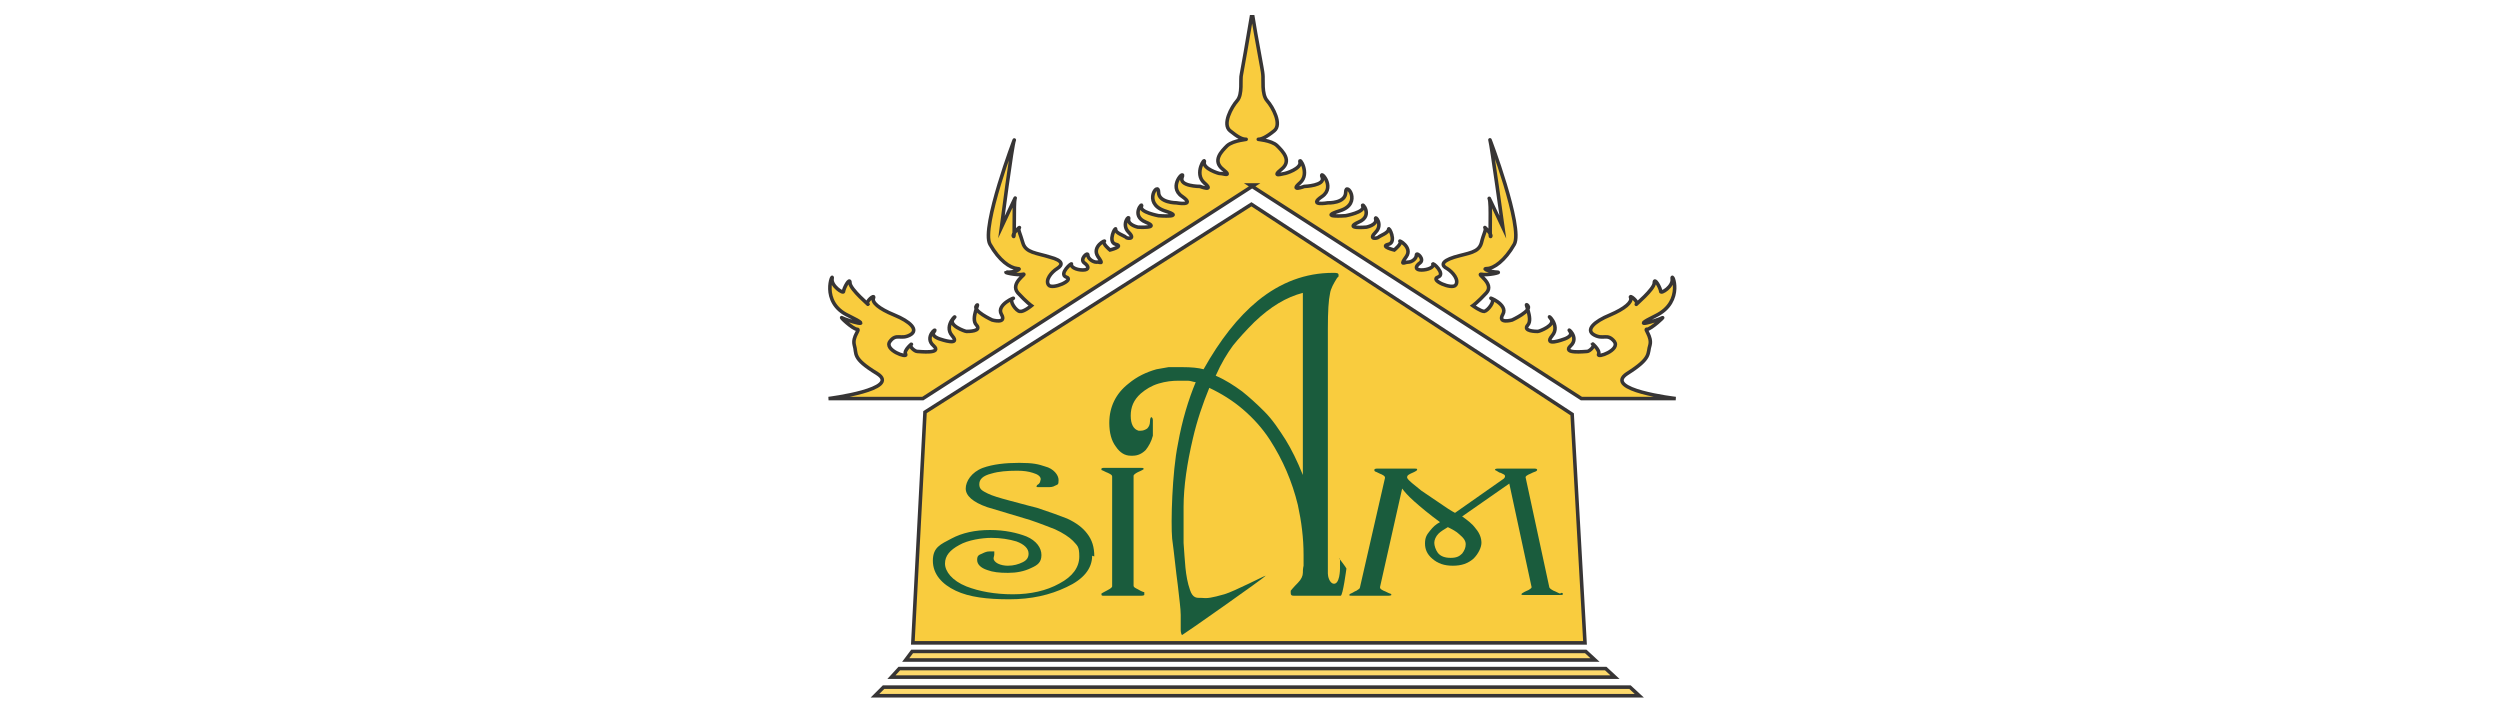<svg xmlns="http://www.w3.org/2000/svg" xmlns:i="http://ns.adobe.com/AdobeIllustrator/10.0/" xmlns:xlink="http://www.w3.org/1999/xlink" id="Layer_1" viewBox="0 0 350 100"><defs><style>      .st0 {        stroke: #292929;      }      .st0, .st1, .st2, .st3, .st4, .st5 {        fill: none;      }      .st0, .st2, .st3, .st4 {        stroke-miterlimit: 10;      }      .st0, .st4 {        stroke-width: 0px;      }      .st6 {        fill: #fdd96b;      }      .st6, .st7, .st8 {        fill-rule: evenodd;      }      .st2 {        stroke-width: .5px;      }      .st2, .st3, .st4, .st5 {        stroke: #373535;      }      .st3 {        stroke-width: .5px;      }      .st7 {        fill: #f9cc3e;      }      .st8 {        fill: #1a5c3d;      }      .st9 {        clip-path: url(#clippath);      }      .st5 {        stroke-miterlimit: 22.9;        stroke-width: 0px;      }    </style><clipPath id="clippath"><rect class="st1" x="115" y="2.1" width="120" height="95.8"></rect></clipPath></defs><g class="st9"><path class="st7" d="M175,25.9l46.4,29.9h13.2s-10.3-1.2-6.8-3.5c3.5-2.2,2.8-2.8,3.2-4,.3-1.2-.9-2.3-.4-2.2.5,0,2.6-1.9,2.1-1.6-.5.3-5,1.7-.9-.3,4.1-2,2.2-6.3,2.3-5.2.2,1.1-1.6,2.2-1.6,1.8s-.9-2.1-.9-1.2-2.8,3.2-2.5,3c.4-.3-1.1-1.5-.8-.9.2.6-.8,1.5-2.9,2.4-2.2.9-3.5,2.1-2.2,2.8,1.3.7,1.8-.3,2.8.9.9,1.2-2.5,2.4-2.2,1.8.3-.6-1.2-1.8-.8-1.4.3.3-.5,1-.8,1-.3,0-3.6.4-2.3-.8,1.3-1.2-.7-2.7-.1-2,.5.7-.9,1.1-.9,1.1,0,0-2.9,1.1-1.6-.5,1.3-1.5-1-3.3-.2-2.4.8.9-1.6,1.8-1.8,1.8-.2,0-2.2,0-1.4-.9.8-.9-.7-3.5,0-2.7.6.7-2.2,2-2.2,2,0,0-2.1.6-1.3-.8.8-1.4-2.2-2.5-1.6-2.2.6.3-.5,1.7-1,1.8-.5,0-1.6-.8-1.6-.8,0,0,.7-.5,1.9-1.8,1.2-1.3-1.5-2.7-.7-2.6.8.2,3-.3,2.2-.3-.8,0-2.3-.5-1.4-.5.9,0,2.5-1.1,3.8-3.4,1.3-2.3-3.6-15.2-3.4-14.6.2.6,1.8,12.2,1.8,12.2,0,0-2.2-4.7-1.9-4,.3.7,0,5.6.2,5.3.2-.3-1-1.5-.8-1.2.2.3-.2.8-.5,2.1-.4,1.4-1.8,1.4-3.8,2-1.9.6-1.8,1.2-1,1.6.8.5,1.7,1.6,1.2,2.3-.5.7-3.7-.7-2.5-1.1,1.2-.4-.8-2.2-.7-1.8.2.4-.7.8-1.6.8-.9,0-.9-.5-.2-1,.7-.5-.5-1.6-.5-1.1,0,.5-.6,1-1.2,1-.5,0-1.2.6-.2-.8.9-1.3-1.2-2.4-.9-2.1.3.3-.8,1.2-.8,1.2,0,0-2.1-.5-.8-.8,1.2-.3,0-2.6,0-2.1,0,.5-1.2.9-1.4,1.1-.2.2-1.5.4-.4-.7,1.1-1.1-.2-2.5,0-1.8.2.8-1.3,1.1-1.3,1.1,0,0-3.3.3-1.1-.7,2.2-.9.3-3,.6-2.2.3.8-2.4,1.3-2.4,1.3,0,0-4,.3-.8-.7,3.2-1,.8-4.2.8-2.6,0,1.6-2.5,1.5-2.5,1.5,0,0-2.9.5-.8-.9,2-1.4-.5-3.9,0-2.7.5,1.2-2.5,1.3-2.5,1.3,0,0-2.1.8-.6-.5,1.5-1.3-.2-3.8,0-2.9.2.9-2,1.6-2.2,1.6-.2,0-1.9.6-.4-.6,1.5-1.2.2-2.5-.6-3.3-.8-.8-3-.9-2.6-.9s1.1-.3,2.2-1.2c1.1-.9-.2-3.3-1-4.2-.8-.9-.5-3-.6-3.7,0-.4-.9-4.9-1.5-8.6-.6,3.6-1.4,8.1-1.5,8.6-.2.7.2,2.8-.6,3.7-.8.9-2.1,3.3-1,4.2,1.1.9,1.7,1.2,2.2,1.2s-1.7.1-2.6.9c-.8.8-2.1,2.1-.6,3.3,1.5,1.2-.2.5-.4.6-.2,0-2.4-.7-2.2-1.6.2-.9-1.5,1.6,0,2.9,1.5,1.3-.6.5-.6.5,0,0-3,0-2.5-1.3.5-1.2-2.1,1.3,0,2.7,2,1.4-.8.9-.8.9,0,0-2.5,0-2.5-1.5,0-1.6-2.3,1.5.8,2.6,3.2,1-.8.7-.8.7,0,0-2.7-.5-2.4-1.3.3-.8-1.6,1.3.6,2.2,2.2.9-1.1.7-1.1.7,0,0-1.4-.3-1.3-1.1.2-.8-1.1.7,0,1.8,1.1,1.1-.3.9-.4.7-.2-.2-1.5-.6-1.4-1.1,0-.5-1.2,1.8,0,2.1,1.2.3-.8.8-.8.8,0,0-1.1-.9-.8-1.2.3-.3-1.8.7-.9,2.1.9,1.3.3.7-.2.8-.5,0-1.2-.5-1.2-1,0-.5-1.2.6-.5,1.1.7.5.7,1-.2,1-.9,0-1.7-.4-1.6-.8.2-.4-1.9,1.4-.7,1.8,1.2.4-2,1.8-2.5,1.1-.5-.7.4-1.8,1.2-2.3.8-.5.9-1.1-1-1.6-1.9-.6-3.4-.6-3.8-2-.4-1.4-.7-1.8-.5-2.1.2-.3-1.1.9-.8,1.2.2.3,0-4.6.2-5.3.3-.7-1.9,4-1.9,4,0,0,1.5-11.6,1.8-12.2.2-.6-4.7,12.3-3.4,14.6,1.3,2.3,2.8,3.3,3.8,3.4.9,0-.6.6-1.4.5-.8,0,1.5.5,2.2.3.8-.2-1.9,1.2-.7,2.6,1.2,1.3,1.9,1.8,1.9,1.8,0,0-1.1.9-1.6.8-.5,0-1.6-1.5-1-1.8.6-.3-2.4.8-1.6,2.2.8,1.4-1.3.8-1.3.8,0,0-2.8-1.3-2.2-2,.6-.7-.9,1.8,0,2.7.8.9-1.1.9-1.4.9-.2,0-2.7-.9-1.8-1.8.8-.9-1.5.9-.2,2.4,1.3,1.5-1.6.5-1.6.5,0,0-1.5-.4-.9-1.1.5-.7-1.5.8-.1,2,1.3,1.2-2,.8-2.3.8-.3,0-1.2-.7-.8-1,.3-.3-1.2.9-.8,1.4.3.6-3.1-.6-2.2-1.8.9-1.2,1.5-.2,2.8-.9,1.3-.7,0-1.9-2.2-2.8-2.2-.9-3.2-1.8-2.9-2.4.2-.6-1.2.6-.8.9.4.3-2.5-2.1-2.5-3s-.9.8-.9,1.2-1.8-.8-1.6-1.8c.2-1.1-1.8,3.3,2.3,5.2,4.1,2-.4.6-.9.3-.5-.3,1.5,1.6,2.1,1.6.5,0-.7,1-.4,2.2.4,1.3-.4,1.8,3.2,4,3.5,2.2-6.8,3.5-6.8,3.5h13.2s46.4-29.9,46.4-29.9Z"></path><path class="st3" d="M175,25.9l46.4,29.9h13.2s-10.3-1.2-6.8-3.5c3.5-2.2,2.8-2.8,3.2-4,.3-1.2-.9-2.3-.4-2.2.5,0,2.6-1.9,2.1-1.6-.5.3-5,1.7-.9-.3,4.1-2,2.2-6.3,2.3-5.2.2,1.1-1.6,2.2-1.6,1.8s-.9-2.1-.9-1.2-2.8,3.2-2.5,3c.4-.3-1.1-1.5-.8-.9.2.6-.8,1.5-2.9,2.4-2.2.9-3.5,2.1-2.2,2.8,1.3.7,1.8-.3,2.8.9.9,1.2-2.5,2.4-2.2,1.8.3-.6-1.2-1.8-.8-1.4.3.3-.5,1-.8,1-.3,0-3.6.4-2.3-.8,1.3-1.2-.7-2.7-.1-2,.5.7-.9,1.1-.9,1.1,0,0-2.9,1.1-1.6-.5,1.3-1.5-1-3.3-.2-2.4.8.9-1.6,1.8-1.8,1.8-.2,0-2.2,0-1.4-.9.8-.9-.7-3.5,0-2.7.6.7-2.2,2-2.2,2,0,0-2.1.6-1.3-.8.8-1.4-2.2-2.5-1.6-2.2.6.3-.5,1.7-1,1.8-.5,0-1.6-.8-1.6-.8,0,0,.7-.5,1.9-1.8,1.2-1.3-1.5-2.7-.7-2.6.8.2,3-.3,2.2-.3-.8,0-2.3-.5-1.4-.5.9,0,2.5-1.1,3.8-3.4,1.3-2.3-3.6-15.2-3.4-14.6.2.6,1.8,12.2,1.8,12.2,0,0-2.2-4.7-1.9-4,.3.7,0,5.6.2,5.3.2-.3-1-1.5-.8-1.2.2.3-.2.8-.5,2.1-.4,1.4-1.8,1.4-3.8,2-1.9.6-1.8,1.2-1,1.6.8.5,1.7,1.6,1.2,2.3-.5.7-3.7-.7-2.5-1.1,1.2-.4-.8-2.2-.7-1.8.2.4-.7.8-1.6.8-.9,0-.9-.5-.2-1,.7-.5-.5-1.6-.5-1.1,0,.5-.6,1-1.2,1-.5,0-1.2.6-.2-.8.9-1.3-1.2-2.4-.9-2.1.3.3-.8,1.2-.8,1.2,0,0-2.1-.5-.8-.8,1.2-.3,0-2.6,0-2.1,0,.5-1.2.9-1.4,1.1-.2.2-1.5.4-.4-.7,1.1-1.1-.2-2.5,0-1.8.2.8-1.3,1.1-1.3,1.1,0,0-3.3.3-1.1-.7,2.2-.9.3-3,.6-2.2.3.8-2.4,1.3-2.4,1.3,0,0-4,.3-.8-.7,3.2-1,.8-4.2.8-2.6,0,1.6-2.5,1.5-2.5,1.5,0,0-2.9.5-.8-.9,2-1.4-.5-3.9,0-2.7.5,1.2-2.5,1.3-2.5,1.3,0,0-2.1.8-.6-.5,1.5-1.3-.2-3.8,0-2.9.2.9-2,1.6-2.2,1.6-.2,0-1.9.6-.4-.6,1.5-1.2.2-2.5-.6-3.3-.8-.8-3-.9-2.6-.9s1.1-.3,2.2-1.2c1.1-.9-.2-3.3-1-4.2-.8-.9-.5-3-.6-3.7,0-.4-.9-4.9-1.5-8.6-.6,3.6-1.4,8.1-1.5,8.6-.2.7.2,2.8-.6,3.7-.8.9-2.1,3.3-1,4.2,1.1.9,1.7,1.2,2.2,1.2s-1.7.1-2.6.9c-.8.8-2.1,2.1-.6,3.3,1.5,1.2-.2.5-.4.6-.2,0-2.4-.7-2.2-1.6.2-.9-1.5,1.6,0,2.9,1.5,1.3-.6.5-.6.5,0,0-3,0-2.5-1.3.5-1.2-2.1,1.3,0,2.7,2,1.4-.8.9-.8.9,0,0-2.5,0-2.5-1.5,0-1.6-2.3,1.5.8,2.6,3.2,1-.8.7-.8.7,0,0-2.7-.5-2.4-1.3.3-.8-1.6,1.3.6,2.2,2.2.9-1.1.7-1.1.7,0,0-1.4-.3-1.3-1.1.2-.8-1.1.7,0,1.8,1.1,1.1-.3.9-.4.7-.2-.2-1.5-.6-1.4-1.1,0-.5-1.2,1.8,0,2.1,1.2.3-.8.8-.8.8,0,0-1.1-.9-.8-1.2.3-.3-1.8.7-.9,2.1.9,1.3.3.7-.2.8-.5,0-1.2-.5-1.2-1,0-.5-1.2.6-.5,1.1.7.5.7,1-.2,1-.9,0-1.7-.4-1.6-.8.2-.4-1.9,1.4-.7,1.8,1.2.4-2,1.8-2.5,1.1-.5-.7.4-1.8,1.2-2.3.8-.5.9-1.1-1-1.6-1.9-.6-3.4-.6-3.8-2-.4-1.4-.7-1.8-.5-2.1.2-.3-1.1.9-.8,1.2.2.3,0-4.6.2-5.3.3-.7-1.9,4-1.9,4,0,0,1.5-11.6,1.8-12.2.2-.6-4.7,12.3-3.4,14.6,1.3,2.3,2.8,3.3,3.8,3.4.9,0-.6.6-1.4.5-.8,0,1.5.5,2.2.3.8-.2-1.9,1.2-.7,2.6,1.2,1.3,1.9,1.8,1.9,1.8,0,0-1.1.9-1.6.8-.5,0-1.6-1.5-1-1.8.6-.3-2.4.8-1.6,2.2.8,1.4-1.3.8-1.3.8,0,0-2.8-1.3-2.2-2,.6-.7-.9,1.8,0,2.7.8.9-1.1.9-1.4.9-.2,0-2.7-.9-1.8-1.8.8-.9-1.5.9-.2,2.4,1.3,1.5-1.6.5-1.6.5,0,0-1.5-.4-.9-1.1.5-.7-1.5.8-.1,2,1.3,1.2-2,.8-2.3.8-.3,0-1.2-.7-.8-1,.3-.3-1.2.9-.8,1.4.3.6-3.1-.6-2.2-1.8.9-1.2,1.5-.2,2.8-.9,1.3-.7,0-1.9-2.2-2.8-2.2-.9-3.2-1.8-2.9-2.4.2-.6-1.2.6-.8.9.4.3-2.5-2.1-2.5-3s-.9.8-.9,1.2-1.8-.8-1.6-1.8c.2-1.1-1.8,3.3,2.3,5.2,4.1,2-.4.6-.9.3-.5-.3,1.5,1.6,2.1,1.6.5,0-.7,1-.4,2.2.4,1.3-.4,1.8,3.2,4,3.5,2.2-6.8,3.5-6.8,3.5h13.2s46.4-29.9,46.4-29.9Z"></path><polygon class="st7" points="129.5 57.7 175.2 28.6 220.1 58 221.9 90 127.8 90 129.5 57.7"></polygon><polygon class="st2" points="129.5 57.7 175.2 28.6 220.1 58 221.9 90 127.8 90 129.5 57.7"></polygon><polygon class="st6" points="223.3 92.4 126.8 92.4 127.7 91.2 222 91.2 223.3 92.4"></polygon><polygon class="st2" points="223.3 92.4 126.8 92.4 127.7 91.2 222 91.2 223.3 92.4"></polygon><polygon class="st6" points="226.1 94.8 124.8 94.8 125.9 93.6 224.8 93.6 226.1 94.8"></polygon><polygon class="st2" points="226.1 94.8 124.8 94.8 125.9 93.6 224.8 93.6 226.1 94.8"></polygon><polygon class="st6" points="229.5 97.4 122.5 97.4 123.7 96.2 228.2 96.2 229.5 97.4"></polygon><polygon class="st2" points="229.5 97.4 122.5 97.4 123.7 96.2 228.2 96.2 229.5 97.4"></polygon><path class="st0" d="M218.6,83c.2,0,.2.1.2.2s-.2.1-.5.1-.5,0-.7,0c-.9,0-1.6,0-1.8,0-.5,0-1,0-1.3,0-.3,0-.7,0-1.1,0-.3,0-.4,0-.4-.1s0-.1.2-.2c.3-.2.6-.3.8-.4.3-.2.5-.3.4-.5l-3.1-14.4-6.6,4.6c.7.5,1.4,1,1.9,1.7.6.7.8,1.4.8,2s-.4,1.5-1.1,2.2c-.8.7-1.7,1-2.9,1-1.2,0-2.1-.3-2.9-1-.7-.6-1-1.3-1-2.1s.2-1.2.7-1.8c.4-.5.8-.9,1.4-1.2-1.5-1.1-2.7-2.1-3.6-2.9-.9-.8-1.4-1.4-1.7-1.8l-3.1,13.8c0,.2.1.3.5.5.3.1.6.3.9.4.1,0,.2.1.2.2,0,0-.1.1-.4.1-.1,0-.5,0-1.1,0-.6,0-1.1,0-1.4,0-.6,0-1,0-1.4,0-.3,0-.7,0-1.2,0-.3,0-.4,0-.4-.1s0-.1.2-.2c.3-.1.5-.3.8-.4.3-.2.5-.3.5-.5l3.5-15.3c0-.2-.1-.3-.5-.5-.3-.1-.6-.3-.9-.4,0,0-.1-.1-.1-.2,0-.1.1-.2.4-.2s.4,0,1,0c.6,0,1.1,0,1.6,0s1,0,1.3,0c.3,0,.7,0,1.2,0,.3,0,.5,0,.5.1s0,.1-.1.2c-.3.2-.6.3-.8.4-.4.2-.5.3-.5.5s0,0,0,.1c.2.4.9.9,2,1.8.9.6,1.9,1.3,3.1,2.1,1,.7,1.6,1,1.6,1l6.7-4.7c.2-.1.3-.3.3-.4s0-.2-.2-.3c0,0-.2-.1-.4-.2-.2,0-.4-.2-.6-.3-.1,0-.2-.1-.2-.2,0,0,.1-.1.4-.1s.5,0,.7,0c.9,0,1.5,0,1.8,0,.4,0,.9,0,1.4,0,.5,0,.9,0,1,0,.4,0,.6,0,.6.2s0,.1-.2.2c-.3.1-.5.2-.7.3-.5.2-.8.4-.7.6l3.3,15.3c0,.1.2.3.6.5.3.1.6.3.9.4M205.2,76.2c0-.5-.3-.9-.9-1.4-.4-.4-1-.7-1.6-1-.5.3-1,.6-1.3.9-.4.4-.6.9-.6,1.3s.2,1,.5,1.4c.4.5,1,.7,1.8.7s1.2-.2,1.6-.6c.3-.4.5-.8.5-1.3"></path><path class="st8" d="M152.9,77.8c0,1.8-1.2,3.3-3.6,4.4-2.3,1.1-4.9,1.7-8,1.7s-5.6-.3-7.5-1.2c-1.9-.9-3.2-2.3-3.2-4.2s1.1-2.3,2.6-3.1c1.5-.8,3.3-1.2,5.4-1.2s3.8.4,5.1.9c1.4.6,2.1,1.6,2.1,2.6s-.5,1.4-1.4,1.8c-1,.5-2.1.7-3.3.7s-2.1-.1-2.9-.4c-.9-.3-1.4-.8-1.4-1.4s.2-.7.7-.9c.4-.2.7-.3,1-.3.3,0,.4,0,.5,0,.1,0,.2,0,.2,0,0,0,0,.1,0,.2,0,0,0,0,0,.2,0,.2-.1.4-.1.6s.2.5.6.7c.4.2.9.3,1.4.3.8,0,1.5-.2,2.1-.5.6-.3.8-.7.8-1.2,0-.7-.6-1.3-1.7-1.7-1-.3-2.2-.5-3.5-.5s-3.3.3-4.5,1c-1.3.7-2,1.5-2,2.6s1,2.4,3,3.2c1.8.7,4,1.1,6.5,1.1,2.5,0,4.7-.5,6.5-1.5,1.9-1,2.8-2.3,2.8-3.8s-.3-1.5-.9-2.2c-.5-.5-1.4-1.1-2.5-1.6-.8-.3-2-.8-3.5-1.3-2-.6-4-1.2-6-1.8-2-.7-3-1.6-3-2.6s.8-2.3,2.4-2.9c1.4-.5,3.1-.7,5.1-.7s2.7.2,3.6.5c1.2.3,1.9,1.2,1.9,1.9s-.1.6-.5.8c-.3.2-.7.2-1,.2-.3,0-.5,0-.6,0-.3,0-.6,0-.8,0-.2,0-.2-.1-.2-.1,0,0,0,0,.1-.2.2-.1.3-.2.4-.4,0-.1.1-.3.1-.4,0-.4-.4-.7-1.1-.9-.6-.2-1.3-.3-2.2-.3-1.4,0-2.6.1-3.6.4-1.2.3-1.7.8-1.7,1.5s.4.9,1.2,1.3c.6.3,1.6.6,3.1,1,2.2.6,3.4.9,3.8,1,1.8.6,3.2,1.1,4.2,1.5,1.3.6,2.2,1.3,2.8,2.1.7.9,1,1.9,1,3.2Z"></path><path class="st5" d="M152.9,77.8c0,1.8-1.2,3.3-3.6,4.4-2.3,1.1-4.9,1.7-8,1.7s-5.6-.3-7.5-1.2c-1.9-.9-3.2-2.3-3.2-4.2s1.1-2.3,2.6-3.1c1.5-.8,3.3-1.2,5.4-1.2s3.8.4,5.1.9c1.4.6,2.1,1.6,2.1,2.6s-.5,1.4-1.4,1.8c-1,.5-2.1.7-3.3.7s-2.1-.1-2.9-.4c-.9-.3-1.4-.8-1.4-1.4s.2-.7.7-.9c.4-.2.7-.3,1-.3.3,0,.4,0,.5,0,.1,0,.2,0,.2,0,0,0,0,.1,0,.2,0,0,0,0,0,.2,0,.2-.1.4-.1.6s.2.5.6.7c.4.2.9.3,1.4.3.8,0,1.5-.2,2.1-.5.6-.3.8-.7.8-1.2,0-.7-.6-1.3-1.7-1.7-1-.3-2.2-.5-3.5-.5s-3.3.3-4.5,1c-1.3.7-2,1.5-2,2.6s1,2.4,3,3.2c1.8.7,4,1.1,6.5,1.1,2.5,0,4.7-.5,6.5-1.5,1.9-1,2.8-2.3,2.8-3.8s-.3-1.5-.9-2.2c-.5-.5-1.4-1.1-2.5-1.6-.8-.3-2-.8-3.5-1.3-2-.6-4-1.2-6-1.8-2-.7-3-1.6-3-2.6s.8-2.3,2.4-2.9c1.4-.5,3.1-.7,5.1-.7s2.7.2,3.6.5c1.2.3,1.9,1.2,1.9,1.9s-.1.6-.5.8c-.3.2-.7.2-1,.2-.3,0-.5,0-.6,0-.3,0-.6,0-.8,0-.2,0-.2-.1-.2-.1,0,0,0,0,.1-.2.2-.1.3-.2.4-.4,0-.1.1-.3.1-.4,0-.4-.4-.7-1.1-.9-.6-.2-1.3-.3-2.2-.3-1.4,0-2.6.1-3.6.4-1.2.3-1.7.8-1.7,1.5s.4.9,1.2,1.3c.6.3,1.6.6,3.1,1,2.2.6,3.4.9,3.8,1,1.8.6,3.2,1.1,4.2,1.5,1.3.6,2.2,1.3,2.8,2.1.7.9,1,1.9,1,3.2Z"></path><path class="st8" d="M160.2,83.3s0,0,0,0c0,0,0,0,0,0,0,0-.1.1-.4.1-.1,0-.5,0-1.2,0-.7,0-1.1,0-1.4,0-.4,0-1.1,0-2,0-.3,0-.6,0-.7,0-.2,0-.3,0-.3-.2,0,0,0,0,0-.1,0,0,.3-.2.9-.5.4-.2.6-.4.6-.5v-15.4c0-.2-.2-.3-.6-.5-.3-.1-.6-.3-.9-.4,0,0,0,0,0-.2,0,0,.1-.1.3-.1.1,0,.5,0,1.2,0,.7,0,1.2,0,1.4,0,.5,0,1.1,0,1.7,0,.6,0,.9,0,.9,0,.2,0,.4,0,.4.1s0,0,0,.1c0,0-.3.2-.8.4-.4.2-.6.4-.6.5v15.4c0,.2.2.3.6.5.5.3.8.4.9.4Z"></path><path class="st4" d="M160.2,83.3s0,0,0,0c0,0,0,0,0,0,0,0-.1.1-.4.1-.1,0-.5,0-1.2,0-.7,0-1.1,0-1.4,0-.4,0-1.1,0-2,0-.3,0-.6,0-.7,0-.2,0-.3,0-.3-.2,0,0,0,0,0-.1,0,0,.3-.2.9-.5.4-.2.6-.4.6-.5v-15.4c0-.2-.2-.3-.6-.5-.3-.1-.6-.3-.9-.4,0,0,0,0,0-.2,0,0,.1-.1.3-.1.1,0,.5,0,1.2,0,.7,0,1.2,0,1.4,0,.5,0,1.1,0,1.7,0,.6,0,.9,0,.9,0,.2,0,.4,0,.4.1s0,0,0,.1c0,0-.3.2-.8.4-.4.2-.6.4-.6.5v15.4c0,.2.2.3.6.5.5.3.8.4.9.4Z"></path><path class="st8" d="M218.6,83c.2,0,.2.1.2.2s-.2.1-.5.1-.5,0-.7,0c-.9,0-1.6,0-1.8,0-.5,0-1,0-1.3,0-.3,0-.7,0-1.1,0-.3,0-.4,0-.4-.1,0,0,0-.1.2-.2.3-.2.6-.3.8-.4.3-.2.5-.3.4-.5l-3.1-14.4-6.6,4.6c.7.5,1.4,1,1.9,1.7.6.7.8,1.4.8,2s-.4,1.5-1.1,2.2c-.8.7-1.7,1-2.9,1-1.2,0-2.1-.3-2.9-1-.7-.6-1-1.3-1-2.1s.2-1.2.7-1.8c.4-.5.8-.9,1.4-1.2-1.5-1.1-2.7-2.1-3.6-2.9-.9-.8-1.4-1.4-1.7-1.8l-3.1,13.8c0,.2.1.3.5.5.3.1.6.3.9.4.1,0,.2.1.2.2,0,0-.1.1-.4.1-.1,0-.5,0-1.1,0-.6,0-1.1,0-1.4,0-.6,0-1,0-1.4,0-.3,0-.7,0-1.2,0-.3,0-.4,0-.4-.1,0,0,0-.1.2-.2.3-.1.5-.3.8-.4.3-.2.5-.3.5-.5l3.5-15.3c0-.2-.1-.3-.5-.5-.3-.1-.6-.3-.9-.4,0,0-.1-.1-.1-.2,0-.1.1-.2.4-.2s.4,0,1,0c.6,0,1.1,0,1.6,0s1,0,1.3,0c.3,0,.7,0,1.2,0,.3,0,.5,0,.5.1s0,.1-.1.2c-.3.2-.6.3-.8.4-.4.2-.5.3-.5.5s0,0,0,.1c.2.4.9.9,2,1.8.9.6,1.9,1.3,3.1,2.1,1,.7,1.6,1,1.6,1l6.7-4.7c.2-.1.3-.3.3-.4s0-.2-.2-.3c0,0-.2-.1-.4-.2-.2,0-.4-.2-.6-.3-.1,0-.2-.1-.2-.2,0,0,.1-.1.4-.1s.5,0,.7,0c.9,0,1.5,0,1.8,0,.4,0,.9,0,1.4,0,.5,0,.9,0,1,0,.4,0,.6,0,.6.2,0,0,0,.1-.2.2-.3.1-.5.2-.7.3-.5.2-.8.4-.7.6l3.3,15.3c0,.1.2.3.6.5.3.1.6.3.9.4ZM205.2,76.2c0-.5-.3-.9-.9-1.4-.4-.4-1-.7-1.6-1-.5.3-1,.6-1.3.9-.4.4-.6.9-.6,1.3s.2,1,.5,1.4c.4.5,1,.7,1.8.7s1.2-.2,1.6-.6c.3-.4.5-.8.5-1.3h0Z"></path><path class="st4" d="M218.6,83c.2,0,.2.1.2.2s-.2.1-.5.1-.5,0-.7,0c-.9,0-1.6,0-1.8,0-.5,0-1,0-1.3,0-.3,0-.7,0-1.1,0-.3,0-.4,0-.4-.1,0,0,0-.1.2-.2.3-.2.6-.3.8-.4.3-.2.5-.3.4-.5l-3.1-14.4-6.6,4.6c.7.5,1.4,1,1.9,1.7.6.7.8,1.4.8,2s-.4,1.5-1.1,2.2c-.8.7-1.7,1-2.9,1-1.2,0-2.1-.3-2.9-1-.7-.6-1-1.3-1-2.1s.2-1.2.7-1.8c.4-.5.8-.9,1.4-1.2-1.5-1.1-2.7-2.1-3.6-2.9-.9-.8-1.4-1.4-1.7-1.8l-3.1,13.8c0,.2.1.3.5.5.3.1.6.3.9.4.1,0,.2.1.2.2,0,0-.1.1-.4.1-.1,0-.5,0-1.1,0-.6,0-1.1,0-1.4,0-.6,0-1,0-1.4,0-.3,0-.7,0-1.2,0-.3,0-.4,0-.4-.1,0,0,0-.1.2-.2.3-.1.5-.3.8-.4.3-.2.5-.3.5-.5l3.5-15.3c0-.2-.1-.3-.5-.5-.3-.1-.6-.3-.9-.4,0,0-.1-.1-.1-.2,0-.1.1-.2.4-.2s.4,0,1,0c.6,0,1.1,0,1.6,0s1,0,1.3,0c.3,0,.7,0,1.2,0,.3,0,.5,0,.5.1s0,.1-.1.2c-.3.2-.6.3-.8.4-.4.2-.5.3-.5.5s0,0,0,.1c.2.4.9.9,2,1.8.9.6,1.9,1.3,3.1,2.1,1,.7,1.6,1,1.6,1l6.7-4.7c.2-.1.3-.3.3-.4s0-.2-.2-.3c0,0-.2-.1-.4-.2-.2,0-.4-.2-.6-.3-.1,0-.2-.1-.2-.2,0,0,.1-.1.4-.1s.5,0,.7,0c.9,0,1.5,0,1.8,0,.4,0,.9,0,1.4,0,.5,0,.9,0,1,0,.4,0,.6,0,.6.2,0,0,0,.1-.2.2-.3.1-.5.2-.7.3-.5.2-.8.4-.7.6l3.3,15.3c0,.1.2.3.6.5.3.1.6.3.9.4ZM205.2,76.2c0-.5-.3-.9-.9-1.4-.4-.4-1-.7-1.6-1-.5.3-1,.6-1.3.9-.4.4-.6.9-.6,1.3s.2,1,.5,1.4c.4.5,1,.7,1.8.7s1.2-.2,1.6-.6c.3-.4.5-.8.5-1.3h0Z"></path><path class="st8" d="M187.5,78.2s1,1.3,1,1.4c0,0-.5,3.8-.8,3.8-.2,0-6.5,0-6.6,0-.3,0-.4-.1-.4-.4s0-.2,0-.3c0,0,.4-.5,1-1.1.5-.5.7-1,.7-1.4,0-.2,0-.6.1-1,0-.4,0-1,0-1.5,0-2.4-.3-4.7-.8-7-.8-3.3-2.1-6.3-3.9-9.1-1.1-1.7-2.4-3.1-3.8-4.3-1.4-1.2-3-2.2-4.7-3-.9,2.2-1.7,4.5-2.3,7.1-.8,3.4-1.3,6.7-1.3,9.6s0,3.6,0,5c.2,2.5.2,4.6.9,6.6.4,1.2,1,1.1,1.5,1.1,1,.1,1.5,0,3.3-.5,1.4-.4,5.8-2.7,5.8-2.6-.2.3-11.6,8.3-11.7,8.3-.1,0-.2-.4-.2-.7,0-.7,0-1.2,0-2.1,0-.9-.2-2.2-.4-4.1-.3-2.2-.5-4.4-.8-6.6-.2-2.2,0-9.3.8-13.2.6-3.4,1.5-6.3,2.5-8.7-.3,0-.7-.2-1.1-.2-.4,0-.8,0-1.3,0-.9,0-1.8.1-2.8.4-1,.3-1.8.8-2.5,1.4-1,.9-1.4,1.9-1.4,3.1s.4,1.9,1.1,2.1c0,0,.2,0,.3,0,.3,0,.6-.1.9-.3.2-.2.4-.5.4-1,0-.4.1-.6.2-.6,0,0,.2.1.2.4,0,.2,0,.5,0,.9s0,.4,0,.6c0,.2,0,.4,0,.7-.2.8-.6,1.5-1,2-.5.5-1.1.8-1.8.8,0,0-.2,0-.3,0-.8,0-1.5-.4-2.1-1.3-.6-.8-.9-1.9-.9-3.3,0-2.2.9-4.1,2.7-5.5,1.2-1,2.5-1.6,3.9-2,.5-.1,1.1-.2,1.7-.3.6,0,1.2,0,1.9,0,1.3,0,2.3.1,3,.3,2.3-4.1,4.8-7.3,7.6-9.6,3.2-2.6,6.7-3.9,10.5-3.9.5,0,.8,0,.8.3s0,.2-.2.4c-.5.8-.9,1.5-1,2.2-.2.9-.3,2.5-.3,4.9v34.3c0,.4.2,1.2.7,1.4,1,.3,1-2.1,1-2.1v-1.4ZM182.4,66.5v-25.5c-2.3.6-4.5,1.9-6.8,4.1-1.2,1.2-2.2,2.3-3,3.3-.8,1.1-1.6,2.4-2.4,4.2,1.4.6,2.6,1.4,3.7,2.2,1,.8,2,1.7,3.1,2.8,1.2,1.2,2.1,2.6,3,4,.8,1.3,1.6,2.9,2.4,4.9h0Z"></path><path class="st4" d="M187.5,78.2s1,1.3,1,1.4c0,0-.5,3.8-.8,3.8-.2,0-6.5,0-6.6,0-.3,0-.4-.1-.4-.4s0-.2,0-.3c0,0,.4-.5,1-1.1.5-.5.7-1,.7-1.4,0-.2,0-.6.1-1,0-.4,0-1,0-1.5,0-2.4-.3-4.7-.8-7-.8-3.3-2.1-6.3-3.9-9.1-1.1-1.7-2.4-3.1-3.8-4.3-1.4-1.2-3-2.2-4.7-3-.9,2.2-1.7,4.5-2.3,7.1-.8,3.4-1.3,6.7-1.3,9.6s0,3.6,0,5c.2,2.5.2,4.6.9,6.6.4,1.2,1,1.1,1.5,1.1,1,.1,1.5,0,3.3-.5,1.4-.4,5.8-2.7,5.8-2.6-.2.3-11.6,8.3-11.7,8.3-.1,0-.2-.4-.2-.7,0-.7,0-1.2,0-2.1,0-.9-.2-2.2-.4-4.1-.3-2.2-.5-4.4-.8-6.6-.2-2.2,0-9.3.8-13.2.6-3.4,1.5-6.3,2.5-8.7-.3,0-.7-.2-1.1-.2-.4,0-.8,0-1.3,0-.9,0-1.8.1-2.8.4-1,.3-1.8.8-2.5,1.4-1,.9-1.4,1.9-1.4,3.1s.4,1.9,1.1,2.1c0,0,.2,0,.3,0,.3,0,.6-.1.9-.3.2-.2.4-.5.4-1,0-.4.1-.6.2-.6,0,0,.2.1.2.4,0,.2,0,.5,0,.9s0,.4,0,.6c0,.2,0,.4,0,.7-.2.8-.6,1.5-1,2-.5.5-1.1.8-1.8.8,0,0-.2,0-.3,0-.8,0-1.5-.4-2.1-1.3-.6-.8-.9-1.9-.9-3.3,0-2.2.9-4.1,2.7-5.5,1.2-1,2.5-1.6,3.9-2,.5-.1,1.1-.2,1.7-.3.6,0,1.2,0,1.9,0,1.3,0,2.3.1,3,.3,2.3-4.1,4.8-7.3,7.6-9.6,3.2-2.6,6.7-3.9,10.5-3.9.5,0,.8,0,.8.3s0,.2-.2.4c-.5.8-.9,1.5-1,2.2-.2.9-.3,2.5-.3,4.9v34.3c0,.4.2,1.2.7,1.4,1,.3,1-2.1,1-2.1v-1.4ZM182.4,66.5v-25.5c-2.3.6-4.5,1.9-6.8,4.1-1.2,1.2-2.2,2.3-3,3.3-.8,1.1-1.6,2.4-2.4,4.2,1.4.6,2.6,1.4,3.7,2.2,1,.8,2,1.7,3.1,2.8,1.2,1.2,2.1,2.6,3,4,.8,1.3,1.6,2.9,2.4,4.9h0Z"></path></g></svg>